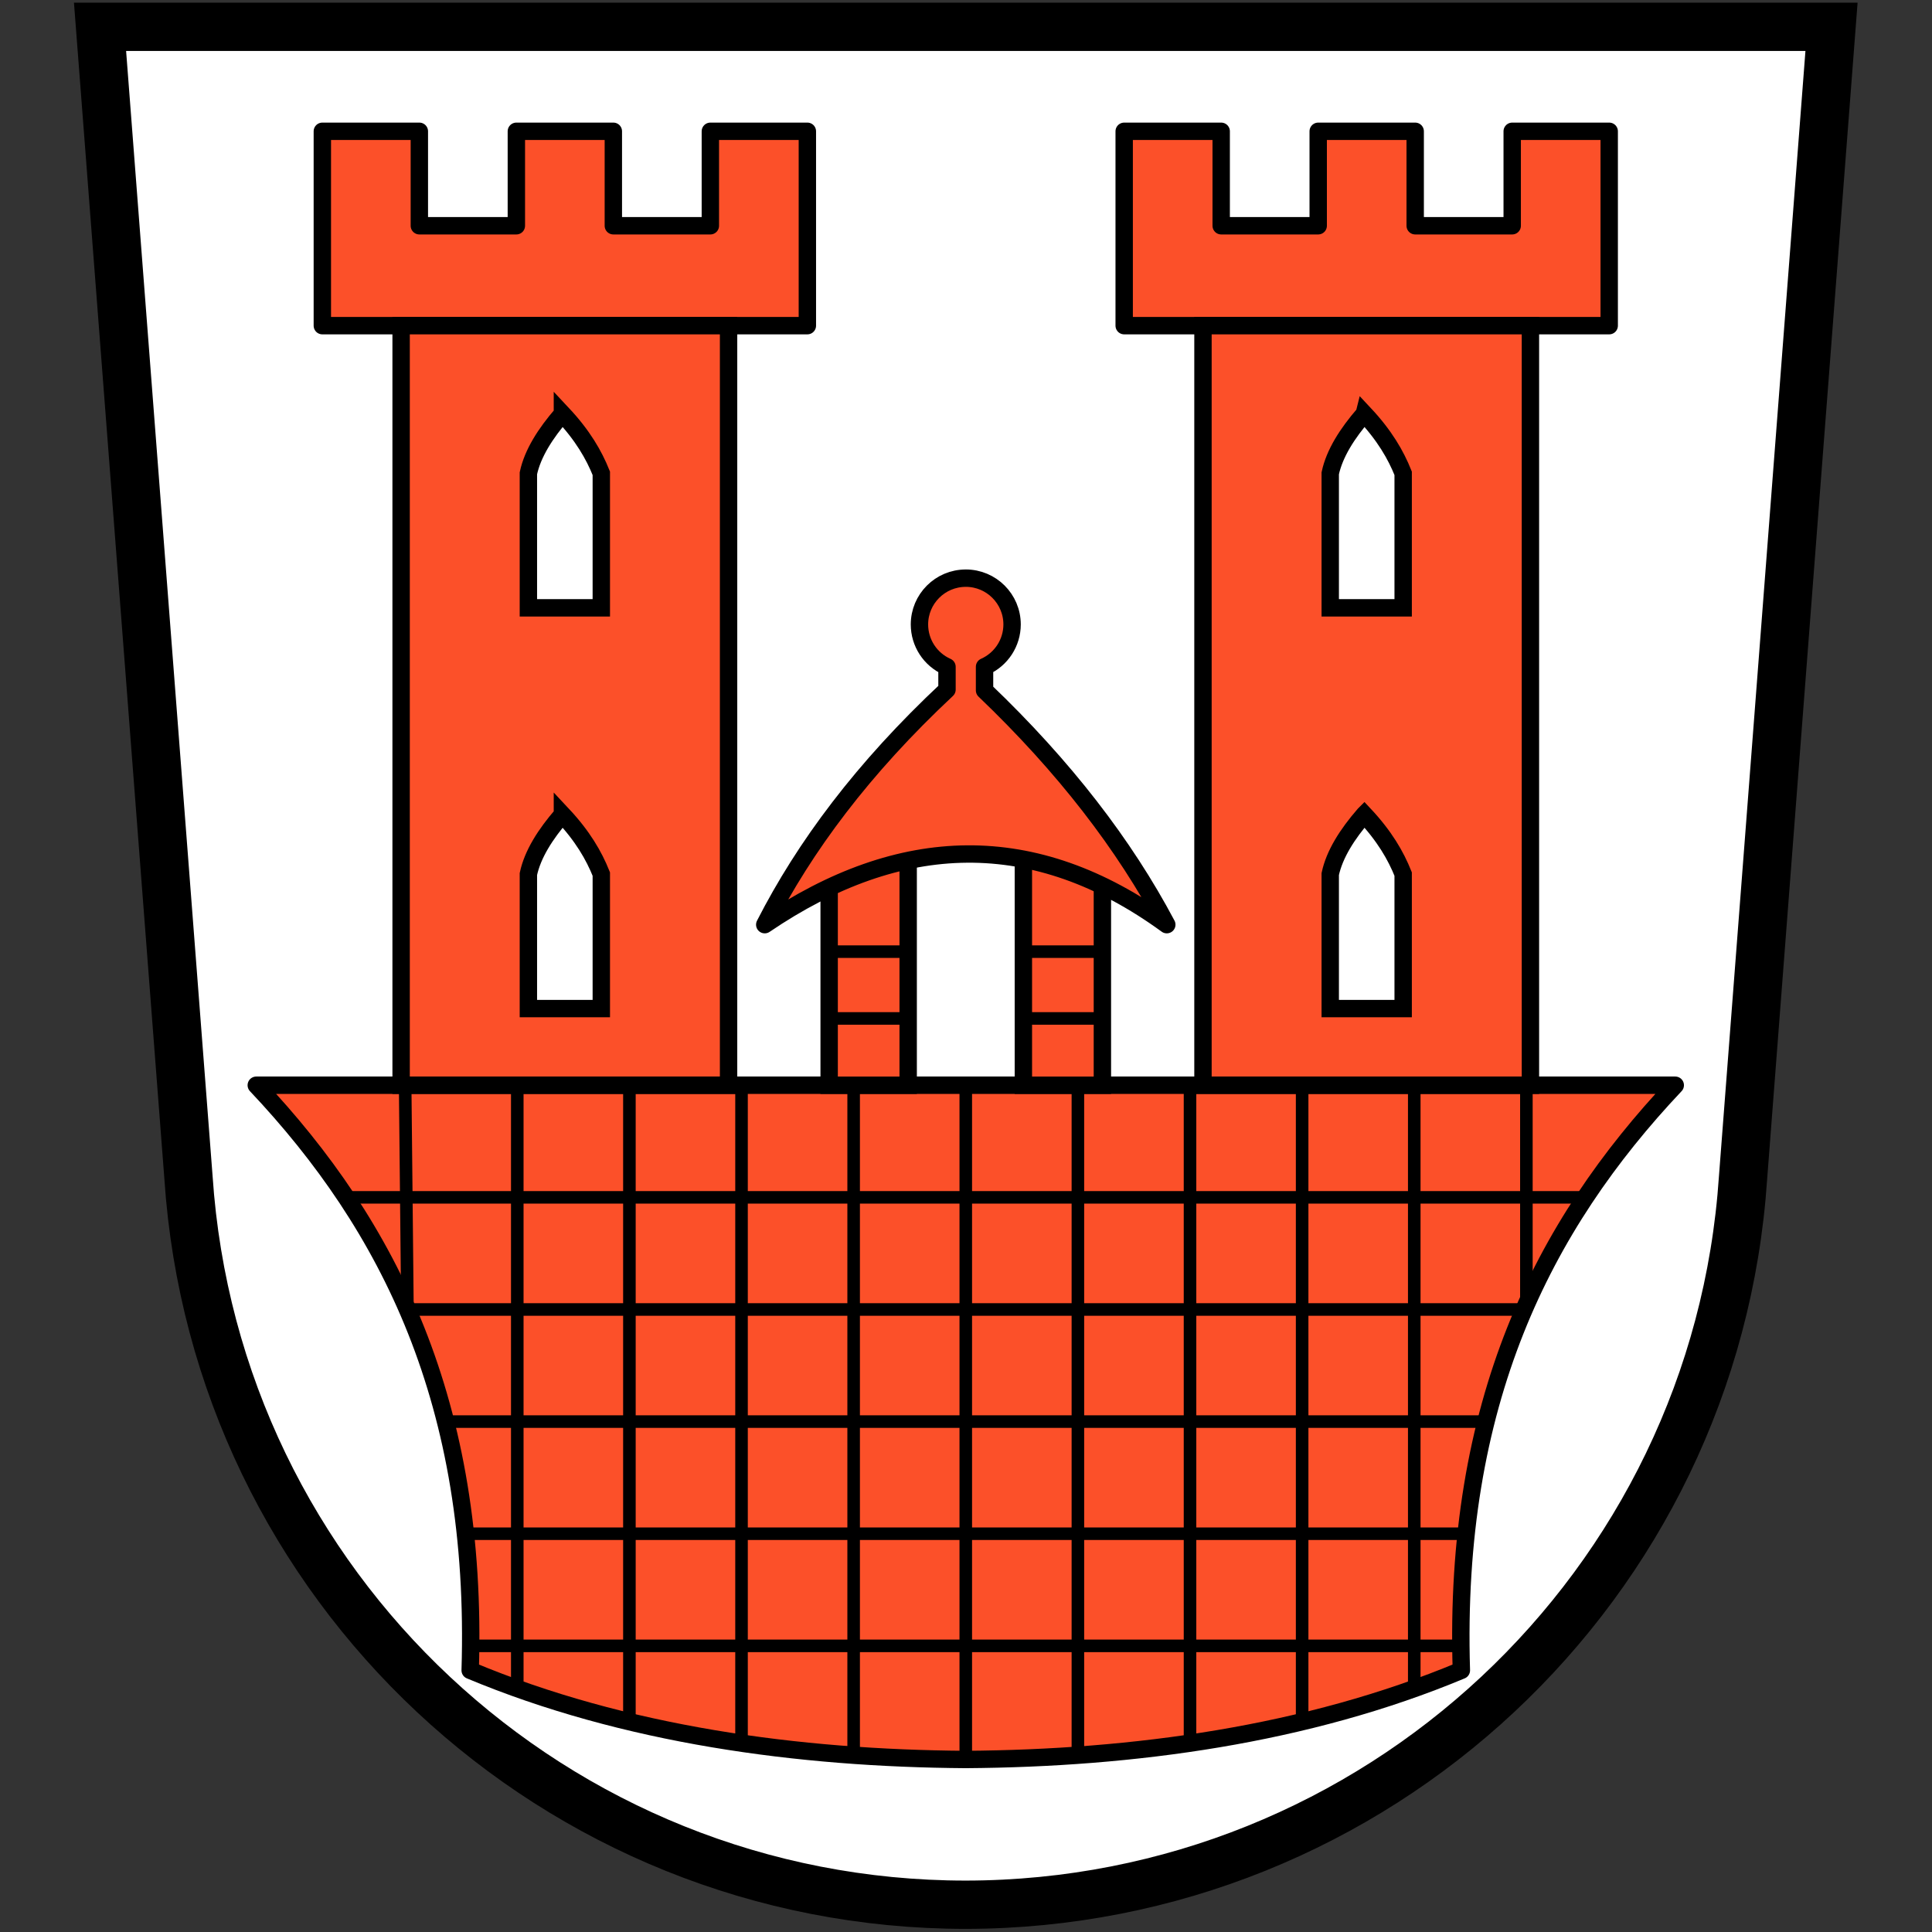<?xml version="1.0" encoding="UTF-8" standalone="no"?>
<!-- Created with Inkscape (http://www.inkscape.org/) -->

<svg
   xmlns:dc="http://purl.org/dc/elements/1.1/"
   xmlns:cc="http://creativecommons.org/ns#"
   xmlns:rdf="http://www.w3.org/1999/02/22-rdf-syntax-ns#"
   xmlns:svg="http://www.w3.org/2000/svg"
   xmlns="http://www.w3.org/2000/svg"
   xmlns:sodipodi="http://sodipodi.sourceforge.net/DTD/sodipodi-0.dtd"
   xmlns:inkscape="http://www.inkscape.org/namespaces/inkscape"
   version="1.0"
   width="200"
   height="200"
   id="svg2"
   sodipodi:version="0.32"
   inkscape:version="0.92.3 (2405546, 2018-03-11)"
   sodipodi:docname="Wappen_von_Rothenburg_ob_der_Tauber.svg"
   inkscape:output_extension="org.inkscape.output.svg.inkscape"
   viewBox="0 0 187.5 187.5">
  <rect x="0" y="0" width="187.5" height="187.5" fill="#333333" stroke="none"/>
  <sodipodi:namedview
     inkscape:window-height="1147"
     inkscape:window-width="1920"
     inkscape:pageshadow="2"
     inkscape:pageopacity="0.0"
     guidetolerance="10.0"
     gridtolerance="10.0"
     objecttolerance="10.0"
     borderopacity="1.0"
     bordercolor="#666666"
     pagecolor="#ffffff"
     id="base"
     showgrid="false"
     inkscape:zoom="2.4834289"
     inkscape:cx="220.59977"
     inkscape:cy="41.416616"
     inkscape:window-x="-8"
     inkscape:window-y="-8"
     inkscape:current-layer="svg2"
     inkscape:window-maximized="1"
     showguides="true"
     inkscape:guide-bbox="true"
     inkscape:object-paths="false"
     inkscape:snap-object-midpoints="true"
     inkscape:snap-intersection-paths="true" />
  <defs
     id="defs4">
    <inkscape:perspective
       sodipodi:type="inkscape:persp3d"
       inkscape:vp_x="0 : 526.18109 : 1"
       inkscape:vp_y="0 : 999.99998 : 0"
       inkscape:vp_z="744.09448 : 526.18109 : 1"
       inkscape:persp3d-origin="372.04724 : 350.78739 : 1"
       id="perspective2437" />
  </defs>
  <g
     id="g1843"
     transform="matrix(0.934,0,0,0.934,0.328,0.328)"
     style="stroke-width:1.07">
    <path
       sodipodi:nodetypes="cccccccc"
       inkscape:connector-curvature="0"
       id="rect992"
       d="M 10.043,2.435 19.235,122.012 v 0 c 2.839,42.512 38.157,75.546 80.764,75.553 42.577,-0.047 77.929,-33.07 80.766,-75.553 v 0 l 9.192,-119.577 z"
       style="opacity:1;vector-effect:none;fill:#ffffff;fill-opacity:1;stroke:#000000;stroke-width:5.018;stroke-linecap:round;stroke-linejoin:miter;stroke-miterlimit:4;stroke-dasharray:none;stroke-dashoffset:0;stroke-opacity:1;paint-order:normal" />
    <g
       transform="translate(210.226,10.289)"
       id="g1747"
       style="stroke-width:1.07">
      <path
         inkscape:connector-curvature="0"
         style="opacity:1;vector-effect:none;fill:#fc5029;fill-opacity:1;stroke:#000000;stroke-width:1.806;stroke-linecap:round;stroke-linejoin:round;stroke-miterlimit:4;stroke-dasharray:none;stroke-dashoffset:0;stroke-opacity:1;paint-order:fill markers stroke"
         d="M -177.084,3.002 V 23.199 h 50.398 V 3.002 h -10.08 v 9.816 h -10.08 V 3.002 h -10.078 v 9.816 H -167.004 V 3.002 Z"
         id="rect1039" />
      <path
         inkscape:connector-curvature="0"
         style="opacity:1;fill:#fc5029;fill-opacity:1;fill-rule:evenodd;stroke:#000000;stroke-width:1.806;stroke-linecap:butt;stroke-linejoin:round;stroke-miterlimit:4;stroke-dasharray:none;stroke-opacity:1"
         d="m -183.949,102.123 c 13.802,14.62 23.089,33.042 22.227,60.798 16.049,6.708 34.108,9.146 51.495,9.263 17.386,-0.117 35.448,-2.555 51.497,-9.263 -0.861,-27.756 8.423,-46.178 22.225,-60.798 h -73.722 z"
         id="path892-7" />
      <path
         inkscape:connector-curvature="0"
         style="opacity:1;vector-effect:none;fill:#fc5029;fill-opacity:1;stroke:#000000;stroke-width:1.806;stroke-linecap:round;stroke-linejoin:round;stroke-miterlimit:4;stroke-dasharray:none;stroke-dashoffset:0;stroke-opacity:1;paint-order:fill markers stroke"
         d="M -93.766,3.002 V 23.199 h 50.398 V 3.002 h -10.08 v 9.816 H -63.528 V 3.002 h -10.078 v 9.816 H -83.686 V 3.002 Z"
         id="path1073" />
      <path
         inkscape:connector-curvature="0"
         style="opacity:1;vector-effect:none;fill:#fc5029;fill-opacity:1;stroke:#000000;stroke-width:1.806;stroke-linecap:round;stroke-linejoin:miter;stroke-miterlimit:4;stroke-dasharray:none;stroke-dashoffset:0;stroke-opacity:1;paint-order:fill markers stroke"
         d="m -85.579,23.199 v 78.924 h 34.025 V 23.199 Z m 16.76,9.153 c 2.111,2.253 3.272,4.269 4.041,6.187 v 13.98 h -7.577 V 38.54 c 0.443,-2.062 1.749,-4.125 3.536,-6.187 z m 0,41.642 c 2.111,2.253 3.272,4.269 4.041,6.187 v 13.978 h -7.577 V 80.181 c 0.443,-2.062 1.749,-4.125 3.536,-6.187 z"
         id="rect1075" />
      <path
         style="opacity:1;vector-effect:none;fill:#fc5029;fill-opacity:1;stroke:#000000;stroke-width:1.806;stroke-linecap:round;stroke-linejoin:miter;stroke-miterlimit:4;stroke-dasharray:none;stroke-dashoffset:0;stroke-opacity:1;paint-order:fill markers stroke"
         d="m -168.898,23.199 v 78.924 h 34.025 V 23.199 Z m 16.76,9.153 c 2.111,2.253 3.272,4.269 4.041,6.187 v 13.98 h -7.577 V 38.54 c 0.443,-2.062 1.749,-4.125 3.536,-6.187 z m 0,41.642 c 2.111,2.253 3.272,4.269 4.041,6.187 v 13.978 h -7.577 V 80.181 c 0.443,-2.062 1.749,-4.125 3.536,-6.187 z"
         id="rect1083"
         inkscape:connector-curvature="0" />
      <rect
         style="opacity:1;vector-effect:none;fill:#fc5029;fill-opacity:1;stroke:#000000;stroke-width:1.806;stroke-linecap:round;stroke-linejoin:miter;stroke-miterlimit:4;stroke-dasharray:none;stroke-dashoffset:0;stroke-opacity:1;paint-order:fill markers stroke"
         id="rect1089"
         width="8.211"
         height="25.602"
         x="-124.422"
         y="76.522" />
      <rect
         y="76.522"
         x="-104.241"
         height="25.602"
         width="8.211"
         id="rect1093"
         style="opacity:1;vector-effect:none;fill:#fc5029;fill-opacity:1;stroke:#000000;stroke-width:1.806;stroke-linecap:round;stroke-linejoin:miter;stroke-miterlimit:4;stroke-dasharray:none;stroke-dashoffset:0;stroke-opacity:1;paint-order:fill markers stroke" />
      <path
         sodipodi:nodetypes="cccccccccccc"
         inkscape:connector-curvature="0"
         style="opacity:1;vector-effect:none;fill:#fc5029;fill-opacity:1;stroke:#000000;stroke-width:1.806;stroke-linecap:round;stroke-linejoin:round;stroke-miterlimit:4;stroke-dasharray:none;stroke-dashoffset:0;stroke-opacity:1;paint-order:fill markers stroke"
         d="m -110.227,49.436 c -2.657,6.32e-4 -4.811,2.155 -4.812,4.812 6.8e-4,1.903 1.122,3.627 2.862,4.398 v 2.369 0 c -8.759,8.196 -14.801,16.33 -18.937,24.424 14.099,-9.57 28.032,-10.003 41.776,0 -4.399,-8.3 -10.65,-16.421 -18.937,-24.344 v -2.454 c 1.738,-0.771 2.86,-2.493 2.862,-4.395 -6.3e-4,-2.658 -2.156,-4.812 -4.814,-4.812 z"
         id="path1087" />
      <path
         style="fill:#fc5029;fill-opacity:1;stroke:#000000;stroke-width:1.305;stroke-linecap:butt;stroke-linejoin:miter;stroke-miterlimit:4;stroke-dasharray:none;stroke-opacity:1"
         d="m -124.422,95.183 h 8.211"
         id="path1113"
         inkscape:connector-curvature="0" />
      <path
         style="fill:#fc5029;fill-opacity:1;stroke:#000000;stroke-width:1.305;stroke-linecap:butt;stroke-linejoin:miter;stroke-miterlimit:4;stroke-dasharray:none;stroke-opacity:1"
         d="m -124.422,88.243 h 8.211"
         id="path1115"
         inkscape:connector-curvature="0" />
      <path
         style="fill:#fc5029;fill-opacity:1;stroke:#000000;stroke-width:1.305;stroke-linecap:butt;stroke-linejoin:miter;stroke-miterlimit:4;stroke-dasharray:none;stroke-opacity:1"
         d="m -104.241,88.243 h 8.211"
         id="path1117"
         inkscape:connector-curvature="0" />
      <path
         style="fill:#fc5029;fill-opacity:1;stroke:#000000;stroke-width:1.305;stroke-linecap:butt;stroke-linejoin:miter;stroke-miterlimit:4;stroke-dasharray:none;stroke-opacity:1"
         d="m -104.241,95.183 h 8.211"
         id="path1119"
         inkscape:connector-curvature="0" />
      <path
         style="fill:#fc5029;fill-opacity:1;stroke:#000000;stroke-width:1.305;stroke-linecap:round;stroke-linejoin:round;stroke-miterlimit:4;stroke-dasharray:none;stroke-opacity:1"
         d="M -174.608,113.773 H -45.846"
         id="path1503"
         inkscape:connector-curvature="0" />
      <path
         style="fill:#fc5029;fill-opacity:1;stroke:#000000;stroke-width:1.305;stroke-linecap:butt;stroke-linejoin:round;stroke-miterlimit:4;stroke-dasharray:none;stroke-opacity:1"
         d="M -168.241,125.424 H -52.212"
         id="path1505"
         inkscape:connector-curvature="0" />
      <path
         style="fill:#fc5029;fill-opacity:1;stroke:#000000;stroke-width:1.305;stroke-linecap:butt;stroke-linejoin:round;stroke-miterlimit:4;stroke-dasharray:none;stroke-opacity:1"
         d="M -164.279,137.074 H -56.174"
         id="path1507"
         inkscape:connector-curvature="0" />
      <path
         style="fill:#fc5029;fill-opacity:1;stroke:#000000;stroke-width:1.305;stroke-linecap:butt;stroke-linejoin:round;stroke-miterlimit:4;stroke-dasharray:none;stroke-opacity:1"
         d="M -162.219,148.725 H -58.233"
         id="path1509"
         inkscape:connector-curvature="0" />
      <path
         style="fill:#fc5029;fill-opacity:1;stroke:#000000;stroke-width:1.305;stroke-linecap:butt;stroke-linejoin:round;stroke-miterlimit:4;stroke-dasharray:none;stroke-opacity:1"
         d="M -161.671,160.375 H -58.781"
         id="path1511"
         inkscape:connector-curvature="0" />
      <path
         style="fill:#fc5029;fill-opacity:1;stroke:#000000;stroke-width:1.305;stroke-linecap:butt;stroke-linejoin:round;stroke-miterlimit:4;stroke-dasharray:none;stroke-opacity:1"
         d="M -156.828,164.815 V 102.123"
         id="path1513"
         inkscape:connector-curvature="0" />
      <path
         style="fill:#fc5029;fill-opacity:1;stroke:#000000;stroke-width:1.305;stroke-linecap:butt;stroke-linejoin:round;stroke-miterlimit:4;stroke-dasharray:none;stroke-opacity:1"
         d="m -145.177,102.123 v 66.137"
         id="path1515"
         inkscape:connector-curvature="0" />
      <path
         style="fill:#fc5029;fill-opacity:1;stroke:#000000;stroke-width:1.305;stroke-linecap:butt;stroke-linejoin:round;stroke-miterlimit:4;stroke-dasharray:none;stroke-opacity:1"
         d="M -133.527,170.489 V 102.123"
         id="path1517"
         inkscape:connector-curvature="0" />
      <path
         style="fill:#fc5029;fill-opacity:1;stroke:#000000;stroke-width:1.305;stroke-linecap:butt;stroke-linejoin:round;stroke-miterlimit:4;stroke-dasharray:none;stroke-opacity:1"
         d="M -121.877,102.123 V 171.742"
         id="path1519"
         inkscape:connector-curvature="0" />
      <path
         style="fill:#fc5029;fill-opacity:1;stroke:#000000;stroke-width:1.305;stroke-linecap:butt;stroke-linejoin:round;stroke-miterlimit:4;stroke-dasharray:none;stroke-opacity:1"
         d="M -110.226,172.185 V 102.123"
         id="path1521"
         inkscape:connector-curvature="0" />
      <path
         style="fill:#fc5029;fill-opacity:1;stroke:#000000;stroke-width:1.305;stroke-linecap:butt;stroke-linejoin:round;stroke-miterlimit:4;stroke-dasharray:none;stroke-opacity:1"
         d="m -98.576,102.123 v 69.619"
         id="path1523"
         inkscape:connector-curvature="0" />
      <path
         style="fill:#fc5029;fill-opacity:1;stroke:#000000;stroke-width:1.305;stroke-linecap:butt;stroke-linejoin:round;stroke-miterlimit:4;stroke-dasharray:none;stroke-opacity:1"
         d="M -86.925,170.488 V 102.123"
         id="path1525"
         inkscape:connector-curvature="0" />
      <path
         style="fill:#fc5029;fill-opacity:1;stroke:#000000;stroke-width:1.305;stroke-linecap:butt;stroke-linejoin:round;stroke-miterlimit:4;stroke-dasharray:none;stroke-opacity:1"
         d="m -75.275,102.123 v 66.137"
         id="path1527"
         inkscape:connector-curvature="0" />
      <path
         style="fill:#fc5029;fill-opacity:1;stroke:#000000;stroke-width:1.305;stroke-linecap:butt;stroke-linejoin:round;stroke-miterlimit:4;stroke-dasharray:none;stroke-opacity:1"
         d="m -63.625,102.123 v 62.692"
         id="path1529"
         inkscape:connector-curvature="0" />
      <path
         style="fill:#fc5029;fill-opacity:1;stroke:#000000;stroke-width:1.305;stroke-linecap:butt;stroke-linejoin:round;stroke-miterlimit:4;stroke-dasharray:none;stroke-opacity:1"
         d="m -51.974,102.123 v 22.76"
         id="path1531"
         inkscape:connector-curvature="0" />
      <path
         style="fill:#fc5029;fill-opacity:1;stroke:#000000;stroke-width:1.305;stroke-linecap:butt;stroke-linejoin:round;stroke-miterlimit:4;stroke-dasharray:none;stroke-opacity:1"
         d="m -168.478,102.123 0.237,23.3"
         id="path1533"
         inkscape:connector-curvature="0" />
    </g>
  </g>
</svg>
